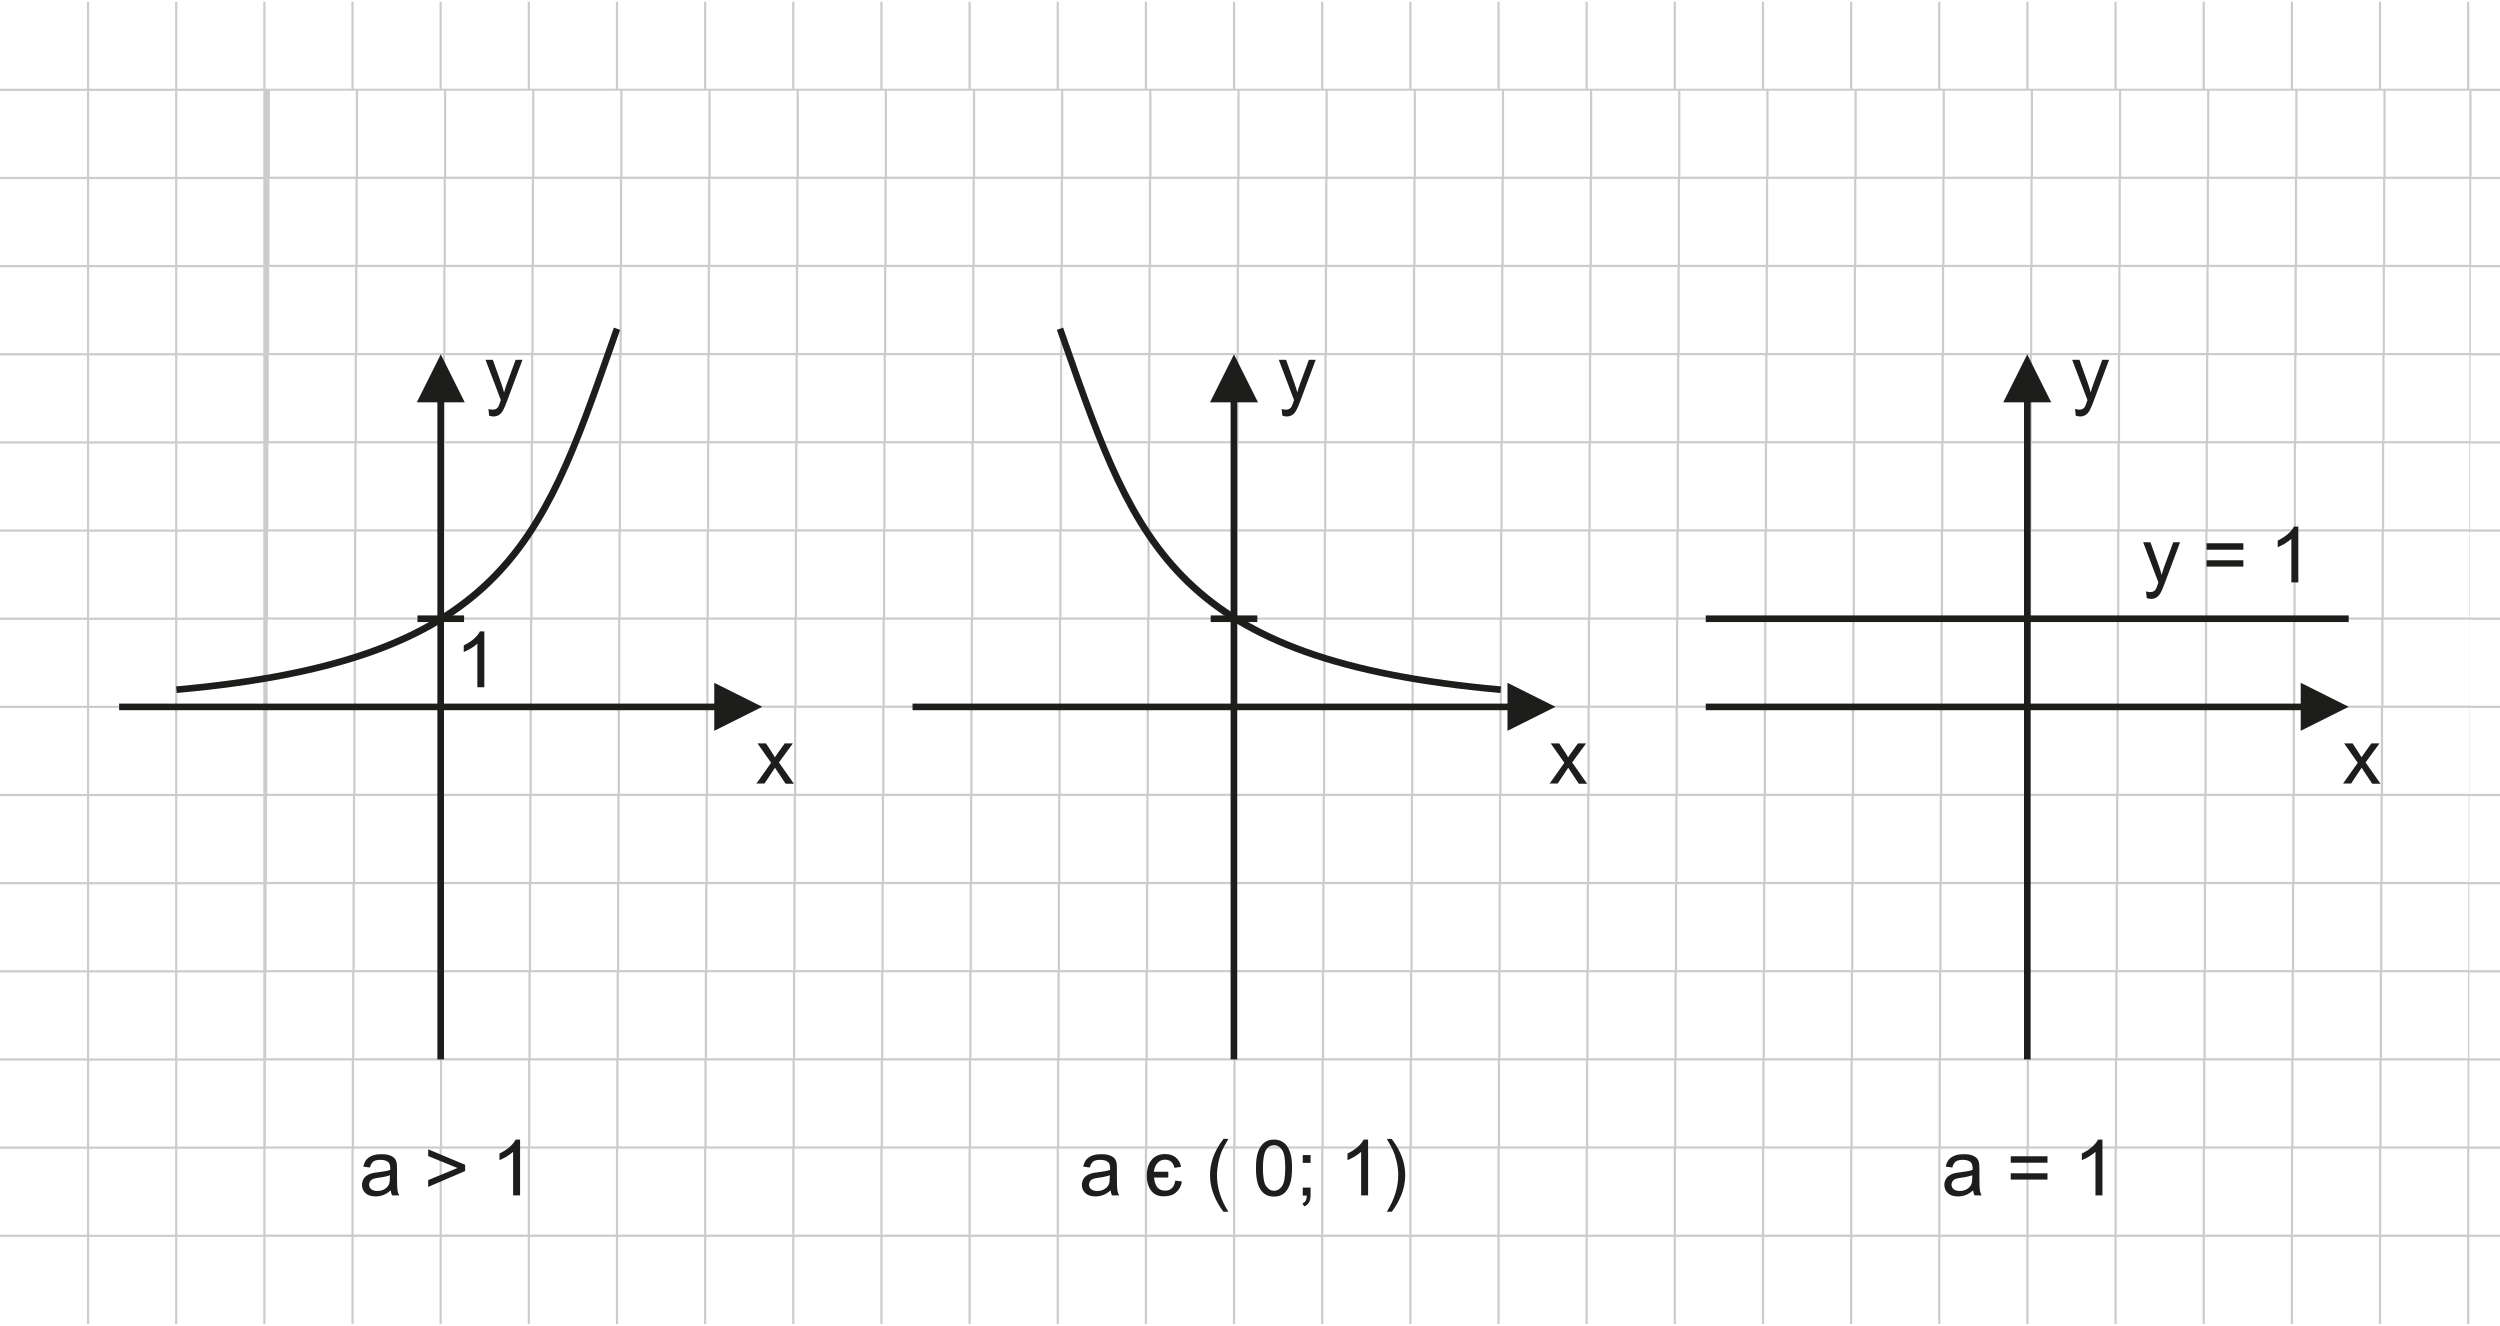 <?xml version="1.0" encoding="UTF-8"?>
<!DOCTYPE svg PUBLIC "-//W3C//DTD SVG 1.1//EN" "http://www.w3.org/Graphics/SVG/1.1/DTD/svg11.dtd">
<!-- Creator: CorelDRAW -->
<svg xmlns="http://www.w3.org/2000/svg" xml:space="preserve" width="113.446mm" height="60.155mm" style="shape-rendering:geometricPrecision; text-rendering:geometricPrecision; image-rendering:optimizeQuality; fill-rule:evenodd; clip-rule:evenodd"
viewBox="0 0 14.69 7.789"
 xmlns:xlink="http://www.w3.org/1999/xlink">
 <defs>
  <style type="text/css">
   <![CDATA[
    .fil0 {fill:none}
    .fil2 {fill:#1D1D1B;fill-rule:nonzero}
    .fil1 {fill:#CCCCCC;fill-rule:nonzero}
   ]]>
  </style>
 </defs>
 <g id="Layer_x0020_1">
  <g id="_354268648">
   <polygon id="_354259456" class="fil0" points="-2.66454e-015,3.44169e-015 14.69,3.44169e-015 14.69,7.789 -2.66454e-015,7.789 "/>
   <path id="_354259360" class="fil1" d="M1.042 0.01l0 0.511 0.505 0 0 -0.511 0.013 0 0 0.511 0.505 0 0 -0.511 0.013 0 0 0.511 0.505 0 0 -0.511 0.013 0 0 0.511 0.505 0 0 -0.511 0.013 0 0 0.511 0.505 0 0 -0.511 0.013 0 0 0.511 0.505 0 0 -0.511 0.013 0 0 0.511 0.505 0 0 -0.511 0.013 0 0 0.511 0.505 0 0 -0.511 0.013 0 0 0.511 0.505 0 0 -0.511 0.013 0 0 0.511 0.505 0 0 -0.511 0.013 0 0 0.511 0.505 0 0 -0.511 0.013 0 0 0.511 0.505 0 0 -0.511 0.013 0 0 0.511 0.505 0 0 -0.511 0.013 0 0 0.511 0.505 0 0 -0.511 0.013 0 0 0.511 0.505 0 0 -0.511 0.013 0 0 0.511 0.505 0 0 -0.511 0.013 0 0 0.511 0.505 0 0 -0.511 0.013 0 0 0.511 0.505 0 0 -0.511 0.013 0 0 0.511 0.505 0 0 -0.511 0.013 0 0 0.511 0.505 0 0 -0.511 0.013 0 0 0.511 0.505 0 0 -0.511 0.013 0 0 0.511 0.505 0 0 -0.511 0.013 0 0 0.511 0.505 0 0 -0.511 0.013 0 0 0.511 0.505 0 0 -0.511 0.013 0 0 0.511 0.505 0 0 -0.511 0.013 0 0 0.511 0.505 0 0 -0.511 0.013 0 0 0.511 0.181 0 0 0.013 -0.181 0 0 0.505 0.181 0 0 0.013 -0.181 0 0 0.505 0.181 0 0 0.013 -0.181 0 0 0.505 0.181 0 0 0.013 -0.181 0 0 0.505 0.181 0 0 0.013 -0.181 0 0 0.505 0.181 0 0 0.013 -0.181 0 0 0.505 0.181 0 0 0.013 -0.181 0 0 0.505 0.181 0 0 0.013 -0.181 0 0 0.505 0.181 0 0 0.013 -0.181 0 0 0.505 0.181 0 0 0.013 -0.181 0 0 0.505 0.181 0 0 0.013 -0.181 0 0 0.505 0.181 0 0 0.013 -0.181 0 0 0.505 0.181 0 0 0.013 -0.181 0 0 0.505 0.181 0 0 0.013 -0.181 0 0 0.512 -0.013 0 0 -0.512 -0.505 0 0 0.512 -0.013 0 0 -0.512 -0.505 0 0 0.512 -0.013 0 0 -0.512 -0.505 0 0 0.512 -0.013 0 0 -0.512 -0.505 0 0 0.512 -0.013 0 0 -0.512 -0.505 0 0 0.512 -0.013 0 0 -0.512 -0.505 0 0 0.512 -0.013 0 0 -0.512 -0.505 0 0 0.512 -0.013 0 0 -0.512 -0.505 0 0 0.512 -0.013 0 0 -0.512 -0.505 0 0 0.512 -0.013 0 0 -0.512 -0.505 0 0 0.512 -0.013 0 0 -0.512 -0.505 0 0 0.512 -0.013 0 0 -0.512 -0.505 0 0 0.512 -0.013 0 0 -0.512 -0.505 0 0 0.512 -0.013 0 0 -0.512 -0.505 0 0 0.512 -0.013 0 0 -0.512 -0.505 0 0 0.512 -0.013 0 0 -0.512 -0.505 0 0 0.512 -0.013 0 0 -0.512 -0.505 0 0 0.512 -0.013 0 0 -0.512 -0.505 0 0 0.512 -0.013 0 0 -0.512 -0.505 0 0 0.512 -0.013 0 0 -0.512 -0.505 0 0 0.512 -0.013 0 0 -0.512 -0.505 0 0 0.512 -0.013 0 0 -0.512 -0.505 0 0 0.512 -0.013 0 0 -0.512 -0.505 0 0 0.512 -0.013 0 0 -0.512 -0.505 0 0 0.512 -0.013 0 0 -0.512 -0.505 0 0 0.512 -0.013 0 0 -0.512 -0.505 0 0 0.512 -0.013 0 0 -0.512 -0.505 0 0 0.512 -0.013 0 0 -0.512 -0.511 0 0 -0.013 0.511 0 0 -0.505 -0.511 0 0 -0.013 0.511 0 0 -0.505 -0.511 0 0 -0.013 0.511 0 0 -0.505 -0.511 0 0 -0.013 0.511 0 0 -0.505 -0.511 0 0 -0.013 0.511 0 0 -0.505 -0.511 0 0 -0.013 0.511 0 0 -0.505 -0.511 0 0 -0.013 0.511 0 0 -0.505 -0.511 0 0 -0.013 0.511 0 0 -0.505 -0.511 0 0 -0.013 0.511 0 0 -0.505 -0.511 0 0 -0.013 0.511 0 0 -0.505 -0.511 0 0 -0.013 0.511 0 0 -0.505 -0.511 0 0 -0.013 0.511 0 0 -0.505 -0.511 0 0 -0.013 0.511 0 0 -0.505 -0.511 0 0 -0.013 0.511 0 0 -0.511 0.013 0 0 0.511 0.505 0 0 -0.511 0.013 0zm0 0.524l0 0.505 0.505 0 0 -0.505 -0.505 0zm0 0.518l0 0.505 0.505 0 0 -0.505 -0.505 0zm0 0.518l0 0.505 0.505 0 0 -0.505 -0.505 0zm0 0.518l0 0.505 0.505 0 0 -0.505 -0.505 0zm0 0.518l0 0.505 0.505 0 0 -0.505 -0.505 0zm0 0.518l0 0.505 0.505 0 0 -0.505 -0.505 0zm0 0.518l0 0.505 0.505 0 0 -0.505 -0.505 0zm0 0.518l0 0.505 0.505 0 0 -0.505 -0.505 0zm0 0.518l0 0.505 0.505 0 0 -0.505 -0.505 0zm0 0.518l0 0.505 0.505 0 0 -0.505 -0.505 0zm0 0.518l0 0.505 0.505 0 0 -0.505 -0.505 0zm0 0.518l0 0.505 0.505 0 0 -0.505 -0.505 0zm0 0.518l0 0.505 0.505 0 0 -0.505 -0.505 0zm-0.013 0.505l0 -0.505 -0.505 0 0 0.505 0.505 0zm0 -0.518l0 -0.505 -0.505 0 0 0.505 0.505 0zm0 -0.518l0 -0.505 -0.505 0 0 0.505 0.505 0zm0 -0.518l0 -0.505 -0.505 0 0 0.505 0.505 0zm0 -0.518l0 -0.505 -0.505 0 0 0.505 0.505 0zm0 -0.518l0 -0.505 -0.505 0 0 0.505 0.505 0zm0 -0.518l0 -0.505 -0.505 0 0 0.505 0.505 0zm0 -0.518l0 -0.505 -0.505 0 0 0.505 0.505 0zm0 -0.518l0 -0.505 -0.505 0 0 0.505 0.505 0zm0 -0.518l0 -0.505 -0.505 0 0 0.505 0.505 0zm0 -0.518l0 -0.505 -0.505 0 0 0.505 0.505 0zm0 -0.518l0 -0.505 -0.505 0 0 0.505 0.505 0zm0 -0.518l0 -0.505 -0.505 0 0 0.505 0.505 0zm0.531 6.215l0.505 0 0 -0.505 -0.505 0 0 0.505zm0.518 0l0.505 0 0 -0.505 -0.505 0 0 0.505zm0.518 0l0.505 0 0 -0.505 -0.505 0 0 0.505zm0.518 0l0.505 0 0 -0.505 -0.505 0 0 0.505zm0.518 0l0.505 0 0 -0.505 -0.505 0 0 0.505zm0.518 0l0.505 0 0 -0.505 -0.505 0 0 0.505zm0.518 0l0.505 0 0 -0.505 -0.505 0 0 0.505zm0.518 0l0.505 0 0 -0.505 -0.505 0 0 0.505zm0.518 0l0.505 0 0 -0.505 -0.505 0 0 0.505zm0.518 0l0.505 0 0 -0.505 -0.505 0 0 0.505zm0.518 0l0.505 0 0 -0.505 -0.505 0 0 0.505zm0.518 0l0.505 0 0 -0.505 -0.505 0 0 0.505zm0.518 0l0.505 0 0 -0.505 -0.505 0 0 0.505zm0.518 0l0.505 0 0 -0.505 -0.505 0 0 0.505zm0.518 0l0.505 0 0 -0.505 -0.505 0 0 0.505zm0.518 0l0.505 0 0 -0.505 -0.505 0 0 0.505zm0.518 0l0.505 0 0 -0.505 -0.505 0 0 0.505zm0.518 0l0.505 0 0 -0.505 -0.505 0 0 0.505zm0.518 0l0.505 0 0 -0.505 -0.505 0 0 0.505zm0.518 0l0.505 0 0 -0.505 -0.505 0 0 0.505zm0.518 0l0.505 0 0 -0.505 -0.505 0 0 0.505zm0.518 0l0.505 0 0 -0.505 -0.505 0 0 0.505zm0.518 0l0.505 0 0 -0.505 -0.505 0 0 0.505zm0.518 0l0.505 0 0 -0.505 -0.505 0 0 0.505zm0.518 0l0.505 0 0 -0.505 -0.505 0 0 0.505zm-12.43 -0.518l0.505 0 0 -0.505 -0.505 0 0 0.505zm0.518 0l0.505 0 0 -0.505 -0.505 0 0 0.505zm0.518 0l0.505 0 0 -0.505 -0.505 0 0 0.505zm0.518 0l0.505 0 0 -0.505 -0.505 0 0 0.505zm0.518 0l0.505 0 0 -0.505 -0.505 0 0 0.505zm0.518 0l0.505 0 0 -0.505 -0.505 0 0 0.505zm0.518 0l0.505 0 0 -0.505 -0.505 0 0 0.505zm0.518 0l0.505 0 0 -0.505 -0.505 0 0 0.505zm0.518 0l0.505 0 0 -0.505 -0.505 0 0 0.505zm0.518 0l0.505 0 0 -0.505 -0.505 0 0 0.505zm0.518 0l0.505 0 0 -0.505 -0.505 0 0 0.505zm0.518 0l0.505 0 0 -0.505 -0.505 0 0 0.505zm0.518 0l0.505 0 0 -0.505 -0.505 0 0 0.505zm0.518 0l0.505 0 0 -0.505 -0.505 0 0 0.505zm0.518 0l0.505 0 0 -0.505 -0.505 0 0 0.505zm0.518 0l0.505 0 0 -0.505 -0.505 0 0 0.505zm0.518 0l0.505 0 0 -0.505 -0.505 0 0 0.505zm0.518 0l0.505 0 0 -0.505 -0.505 0 0 0.505zm0.518 0l0.505 0 0 -0.505 -0.505 0 0 0.505zm0.518 0l0.505 0 0 -0.505 -0.505 0 0 0.505zm0.518 0l0.505 0 0 -0.505 -0.505 0 0 0.505zm0.518 0l0.505 0 0 -0.505 -0.505 0 0 0.505zm0.518 0l0.505 0 0 -0.505 -0.505 0 0 0.505zm0.518 0l0.505 0 0 -0.505 -0.505 0 0 0.505zm0.518 0l0.505 0 0 -0.505 -0.505 0 0 0.505zm-12.43 -0.518l0.505 0 0 -0.505 -0.505 0 0 0.505zm0.518 0l0.505 0 0 -0.505 -0.505 0 0 0.505zm0.518 0l0.505 0 0 -0.505 -0.505 0 0 0.505zm0.518 0l0.505 0 0 -0.505 -0.505 0 0 0.505zm0.518 0l0.505 0 0 -0.505 -0.505 0 0 0.505zm0.518 0l0.505 0 0 -0.505 -0.505 0 0 0.505zm0.518 0l0.505 0 0 -0.505 -0.505 0 0 0.505zm0.518 0l0.505 0 0 -0.505 -0.505 0 0 0.505zm0.518 0l0.505 0 0 -0.505 -0.505 0 0 0.505zm0.518 0l0.505 0 0 -0.505 -0.505 0 0 0.505zm0.518 0l0.505 0 0 -0.505 -0.505 0 0 0.505zm0.518 0l0.505 0 0 -0.505 -0.505 0 0 0.505zm0.518 0l0.505 0 0 -0.505 -0.505 0 0 0.505zm0.518 0l0.505 0 0 -0.505 -0.505 0 0 0.505zm0.518 0l0.505 0 0 -0.505 -0.505 0 0 0.505zm0.518 0l0.505 0 0 -0.505 -0.505 0 0 0.505zm0.518 0l0.505 0 0 -0.505 -0.505 0 0 0.505zm0.518 0l0.505 0 0 -0.505 -0.505 0 0 0.505zm0.518 0l0.505 0 0 -0.505 -0.505 0 0 0.505zm0.518 0l0.505 0 0 -0.505 -0.505 0 0 0.505zm0.518 0l0.505 0 0 -0.505 -0.505 0 0 0.505zm0.518 0l0.505 0 0 -0.505 -0.505 0 0 0.505zm0.518 0l0.505 0 0 -0.505 -0.505 0 0 0.505zm0.518 0l0.505 0 0 -0.505 -0.505 0 0 0.505zm0.518 0l0.505 0 0 -0.505 -0.505 0 0 0.505zm-12.43 -0.518l0.505 0 0 -0.505 -0.505 0 0 0.505zm0.518 0l0.505 0 0 -0.505 -0.505 0 0 0.505zm0.518 0l0.505 0 0 -0.505 -0.505 0 0 0.505zm0.518 0l0.505 0 0 -0.505 -0.505 0 0 0.505zm0.518 0l0.505 0 0 -0.505 -0.505 0 0 0.505zm0.518 0l0.505 0 0 -0.505 -0.505 0 0 0.505zm0.518 0l0.505 0 0 -0.505 -0.505 0 0 0.505zm0.518 0l0.505 0 0 -0.505 -0.505 0 0 0.505zm0.518 0l0.505 0 0 -0.505 -0.505 0 0 0.505zm0.518 0l0.505 0 0 -0.505 -0.505 0 0 0.505zm0.518 0l0.505 0 0 -0.505 -0.505 0 0 0.505zm0.518 0l0.505 0 0 -0.505 -0.505 0 0 0.505zm0.518 0l0.505 0 0 -0.505 -0.505 0 0 0.505zm0.518 0l0.505 0 0 -0.505 -0.505 0 0 0.505zm0.518 0l0.505 0 0 -0.505 -0.505 0 0 0.505zm0.518 0l0.505 0 0 -0.505 -0.505 0 0 0.505zm0.518 0l0.505 0 0 -0.505 -0.505 0 0 0.505zm0.518 0l0.505 0 0 -0.505 -0.505 0 0 0.505zm0.518 0l0.505 0 0 -0.505 -0.505 0 0 0.505zm0.518 0l0.505 0 0 -0.505 -0.505 0 0 0.505zm0.518 0l0.505 0 0 -0.505 -0.505 0 0 0.505zm0.518 0l0.505 0 0 -0.505 -0.505 0 0 0.505zm0.518 0l0.505 0 0 -0.505 -0.505 0 0 0.505zm0.518 0l0.505 0 0 -0.505 -0.505 0 0 0.505zm0.518 0l0.505 0 0 -0.505 -0.505 0 0 0.505zm-12.43 -0.518l0.505 0 0 -0.505 -0.505 0 0 0.505zm0.518 0l0.505 0 0 -0.505 -0.505 0 0 0.505zm0.518 0l0.505 0 0 -0.505 -0.505 0 0 0.505zm0.518 0l0.505 0 0 -0.505 -0.505 0 0 0.505zm0.518 0l0.505 0 0 -0.505 -0.505 0 0 0.505zm0.518 0l0.505 0 0 -0.505 -0.505 0 0 0.505zm0.518 0l0.505 0 0 -0.505 -0.505 0 0 0.505zm0.518 0l0.505 0 0 -0.505 -0.505 0 0 0.505zm0.518 0l0.505 0 0 -0.505 -0.505 0 0 0.505zm0.518 0l0.505 0 0 -0.505 -0.505 0 0 0.505zm0.518 0l0.505 0 0 -0.505 -0.505 0 0 0.505zm0.518 0l0.505 0 0 -0.505 -0.505 0 0 0.505zm0.518 0l0.505 0 0 -0.505 -0.505 0 0 0.505zm0.518 0l0.505 0 0 -0.505 -0.505 0 0 0.505zm0.518 0l0.505 0 0 -0.505 -0.505 0 0 0.505zm0.518 0l0.505 0 0 -0.505 -0.505 0 0 0.505zm0.518 0l0.505 0 0 -0.505 -0.505 0 0 0.505zm0.518 0l0.505 0 0 -0.505 -0.505 0 0 0.505zm0.518 0l0.505 0 0 -0.505 -0.505 0 0 0.505zm0.518 0l0.505 0 0 -0.505 -0.505 0 0 0.505zm0.518 0l0.505 0 0 -0.505 -0.505 0 0 0.505zm0.518 0l0.505 0 0 -0.505 -0.505 0 0 0.505zm0.518 0l0.505 0 0 -0.505 -0.505 0 0 0.505zm0.518 0l0.505 0 0 -0.505 -0.505 0 0 0.505zm0.518 0l0.505 0 0 -0.505 -0.505 0 0 0.505zm-12.43 -0.518l0.505 0 0 -0.505 -0.505 0 0 0.505zm0.518 0l0.505 0 0 -0.505 -0.505 0 0 0.505zm0.518 0l0.505 0 0 -0.505 -0.505 0 0 0.505zm0.518 0l0.505 0 0 -0.505 -0.505 0 0 0.505zm0.518 0l0.505 0 0 -0.505 -0.505 0 0 0.505zm0.518 0l0.505 0 0 -0.505 -0.505 0 0 0.505zm0.518 0l0.505 0 0 -0.505 -0.505 0 0 0.505zm0.518 0l0.505 0 0 -0.505 -0.505 0 0 0.505zm0.518 0l0.505 0 0 -0.505 -0.505 0 0 0.505zm0.518 0l0.505 0 0 -0.505 -0.505 0 0 0.505zm0.518 0l0.505 0 0 -0.505 -0.505 0 0 0.505zm0.518 0l0.505 0 0 -0.505 -0.505 0 0 0.505zm0.518 0l0.505 0 0 -0.505 -0.505 0 0 0.505zm0.518 0l0.505 0 0 -0.505 -0.505 0 0 0.505zm0.518 0l0.505 0 0 -0.505 -0.505 0 0 0.505zm0.518 0l0.505 0 0 -0.505 -0.505 0 0 0.505zm0.518 0l0.505 0 0 -0.505 -0.505 0 0 0.505zm0.518 0l0.505 0 0 -0.505 -0.505 0 0 0.505zm0.518 0l0.505 0 0 -0.505 -0.505 0 0 0.505zm0.518 0l0.505 0 0 -0.505 -0.505 0 0 0.505zm0.518 0l0.505 0 0 -0.505 -0.505 0 0 0.505zm0.518 0l0.505 0 0 -0.505 -0.505 0 0 0.505zm0.518 0l0.505 0 0 -0.505 -0.505 0 0 0.505zm0.518 0l0.505 0 0 -0.505 -0.505 0 0 0.505zm0.518 0l0.505 0 0 -0.505 -0.505 0 0 0.505zm-12.43 -0.518l0.505 0 0 -0.505 -0.505 0 0 0.505zm0.518 0l0.505 0 0 -0.505 -0.505 0 0 0.505zm0.518 0l0.505 0 0 -0.505 -0.505 0 0 0.505zm0.518 0l0.505 0 0 -0.505 -0.505 0 0 0.505zm0.518 0l0.505 0 0 -0.505 -0.505 0 0 0.505zm0.518 0l0.505 0 0 -0.505 -0.505 0 0 0.505zm0.518 0l0.505 0 0 -0.505 -0.505 0 0 0.505zm0.518 0l0.505 0 0 -0.505 -0.505 0 0 0.505zm0.518 0l0.505 0 0 -0.505 -0.505 0 0 0.505zm0.518 0l0.505 0 0 -0.505 -0.505 0 0 0.505zm0.518 0l0.505 0 0 -0.505 -0.505 0 0 0.505zm0.518 0l0.505 0 0 -0.505 -0.505 0 0 0.505zm0.518 0l0.505 0 0 -0.505 -0.505 0 0 0.505zm0.518 0l0.505 0 0 -0.505 -0.505 0 0 0.505zm0.518 0l0.505 0 0 -0.505 -0.505 0 0 0.505zm0.518 0l0.505 0 0 -0.505 -0.505 0 0 0.505zm0.518 0l0.505 0 0 -0.505 -0.505 0 0 0.505zm0.518 0l0.505 0 0 -0.505 -0.505 0 0 0.505zm0.518 0l0.505 0 0 -0.505 -0.505 0 0 0.505zm0.518 0l0.505 0 0 -0.505 -0.505 0 0 0.505zm0.518 0l0.505 0 0 -0.505 -0.505 0 0 0.505zm0.518 0l0.505 0 0 -0.505 -0.505 0 0 0.505zm0.518 0l0.505 0 0 -0.505 -0.505 0 0 0.505zm0.518 0l0.505 0 0 -0.505 -0.505 0 0 0.505zm0.518 0l0.505 0 0 -0.505 -0.505 0 0 0.505zm-12.43 -0.518l0.505 0 0 -0.505 -0.505 0 0 0.505zm0.518 0l0.505 0 0 -0.505 -0.505 0 0 0.505zm0.518 0l0.505 0 0 -0.505 -0.505 0 0 0.505zm0.518 0l0.505 0 0 -0.505 -0.505 0 0 0.505zm0.518 0l0.505 0 0 -0.505 -0.505 0 0 0.505zm0.518 0l0.505 0 0 -0.505 -0.505 0 0 0.505zm0.518 0l0.505 0 0 -0.505 -0.505 0 0 0.505zm0.518 0l0.505 0 0 -0.505 -0.505 0 0 0.505zm0.518 0l0.505 0 0 -0.505 -0.505 0 0 0.505zm0.518 0l0.505 0 0 -0.505 -0.505 0 0 0.505zm0.518 0l0.505 0 0 -0.505 -0.505 0 0 0.505zm0.518 0l0.505 0 0 -0.505 -0.505 0 0 0.505zm0.518 0l0.505 0 0 -0.505 -0.505 0 0 0.505zm0.518 0l0.505 0 0 -0.505 -0.505 0 0 0.505zm0.518 0l0.505 0 0 -0.505 -0.505 0 0 0.505zm0.518 0l0.505 0 0 -0.505 -0.505 0 0 0.505zm0.518 0l0.505 0 0 -0.505 -0.505 0 0 0.505zm0.518 0l0.505 0 0 -0.505 -0.505 0 0 0.505zm0.518 0l0.505 0 0 -0.505 -0.505 0 0 0.505zm0.518 0l0.505 0 0 -0.505 -0.505 0 0 0.505zm0.518 0l0.505 0 0 -0.505 -0.505 0 0 0.505zm0.518 0l0.505 0 0 -0.505 -0.505 0 0 0.505zm0.518 0l0.505 0 0 -0.505 -0.505 0 0 0.505zm0.518 0l0.505 0 0 -0.505 -0.505 0 0 0.505zm0.518 0l0.505 0 0 -0.505 -0.505 0 0 0.505zm-12.43 -0.518l0.505 0 0 -0.505 -0.505 0 0 0.505zm0.518 0l0.505 0 0 -0.505 -0.505 0 0 0.505zm0.518 0l0.505 0 0 -0.505 -0.505 0 0 0.505zm0.518 0l0.505 0 0 -0.505 -0.505 0 0 0.505zm0.518 0l0.505 0 0 -0.505 -0.505 0 0 0.505zm0.518 0l0.505 0 0 -0.505 -0.505 0 0 0.505zm0.518 0l0.505 0 0 -0.505 -0.505 0 0 0.505zm0.518 0l0.505 0 0 -0.505 -0.505 0 0 0.505zm0.518 0l0.505 0 0 -0.505 -0.505 0 0 0.505zm0.518 0l0.505 0 0 -0.505 -0.505 0 0 0.505zm0.518 0l0.505 0 0 -0.505 -0.505 0 0 0.505zm0.518 0l0.505 0 0 -0.505 -0.505 0 0 0.505zm0.518 0l0.505 0 0 -0.505 -0.505 0 0 0.505zm0.518 0l0.505 0 0 -0.505 -0.505 0 0 0.505zm0.518 0l0.505 0 0 -0.505 -0.505 0 0 0.505zm0.518 0l0.505 0 0 -0.505 -0.505 0 0 0.505zm0.518 0l0.505 0 0 -0.505 -0.505 0 0 0.505zm0.518 0l0.505 0 0 -0.505 -0.505 0 0 0.505zm0.518 0l0.505 0 0 -0.505 -0.505 0 0 0.505zm0.518 0l0.505 0 0 -0.505 -0.505 0 0 0.505zm0.518 0l0.505 0 0 -0.505 -0.505 0 0 0.505zm0.518 0l0.505 0 0 -0.505 -0.505 0 0 0.505zm0.518 0l0.505 0 0 -0.505 -0.505 0 0 0.505zm0.518 0l0.505 0 0 -0.505 -0.505 0 0 0.505zm0.518 0l0.505 0 0 -0.505 -0.505 0 0 0.505zm-12.43 -0.518l0.505 0 0 -0.505 -0.505 0 0 0.505zm0.518 0l0.505 0 0 -0.505 -0.505 0 0 0.505zm0.518 0l0.505 0 0 -0.505 -0.505 0 0 0.505zm0.518 0l0.505 0 0 -0.505 -0.505 0 0 0.505zm0.518 0l0.505 0 0 -0.505 -0.505 0 0 0.505zm0.518 0l0.505 0 0 -0.505 -0.505 0 0 0.505zm0.518 0l0.505 0 0 -0.505 -0.505 0 0 0.505zm0.518 0l0.505 0 0 -0.505 -0.505 0 0 0.505zm0.518 0l0.505 0 0 -0.505 -0.505 0 0 0.505zm0.518 0l0.505 0 0 -0.505 -0.505 0 0 0.505zm0.518 0l0.505 0 0 -0.505 -0.505 0 0 0.505zm0.518 0l0.505 0 0 -0.505 -0.505 0 0 0.505zm0.518 0l0.505 0 0 -0.505 -0.505 0 0 0.505zm0.518 0l0.505 0 0 -0.505 -0.505 0 0 0.505zm0.518 0l0.505 0 0 -0.505 -0.505 0 0 0.505zm0.518 0l0.505 0 0 -0.505 -0.505 0 0 0.505zm0.518 0l0.505 0 0 -0.505 -0.505 0 0 0.505zm0.518 0l0.505 0 0 -0.505 -0.505 0 0 0.505zm0.518 0l0.505 0 0 -0.505 -0.505 0 0 0.505zm0.518 0l0.505 0 0 -0.505 -0.505 0 0 0.505zm0.518 0l0.505 0 0 -0.505 -0.505 0 0 0.505zm0.518 0l0.505 0 0 -0.505 -0.505 0 0 0.505zm0.518 0l0.505 0 0 -0.505 -0.505 0 0 0.505zm0.518 0l0.505 0 0 -0.505 -0.505 0 0 0.505zm0.518 0l0.505 0 0 -0.505 -0.505 0 0 0.505zm-12.43 -0.518l0.505 0 0 -0.505 -0.505 0 0 0.505zm0.518 0l0.505 0 0 -0.505 -0.505 0 0 0.505zm0.518 0l0.505 0 0 -0.505 -0.505 0 0 0.505zm0.518 0l0.505 0 0 -0.505 -0.505 0 0 0.505zm0.518 0l0.505 0 0 -0.505 -0.505 0 0 0.505zm0.518 0l0.505 0 0 -0.505 -0.505 0 0 0.505zm0.518 0l0.505 0 0 -0.505 -0.505 0 0 0.505zm0.518 0l0.505 0 0 -0.505 -0.505 0 0 0.505zm0.518 0l0.505 0 0 -0.505 -0.505 0 0 0.505zm0.518 0l0.505 0 0 -0.505 -0.505 0 0 0.505zm0.518 0l0.505 0 0 -0.505 -0.505 0 0 0.505zm0.518 0l0.505 0 0 -0.505 -0.505 0 0 0.505zm0.518 0l0.505 0 0 -0.505 -0.505 0 0 0.505zm0.518 0l0.505 0 0 -0.505 -0.505 0 0 0.505zm0.518 0l0.505 0 0 -0.505 -0.505 0 0 0.505zm0.518 0l0.505 0 0 -0.505 -0.505 0 0 0.505zm0.518 0l0.505 0 0 -0.505 -0.505 0 0 0.505zm0.518 0l0.505 0 0 -0.505 -0.505 0 0 0.505zm0.518 0l0.505 0 0 -0.505 -0.505 0 0 0.505zm0.518 0l0.505 0 0 -0.505 -0.505 0 0 0.505zm0.518 0l0.505 0 0 -0.505 -0.505 0 0 0.505zm0.518 0l0.505 0 0 -0.505 -0.505 0 0 0.505zm0.518 0l0.505 0 0 -0.505 -0.505 0 0 0.505zm0.518 0l0.505 0 0 -0.505 -0.505 0 0 0.505zm0.518 0l0.505 0 0 -0.505 -0.505 0 0 0.505zm-12.43 -0.518l0.505 0 0 -0.505 -0.505 0 0 0.505zm0.518 0l0.505 0 0 -0.505 -0.505 0 0 0.505zm0.518 0l0.505 0 0 -0.505 -0.505 0 0 0.505zm0.518 0l0.505 0 0 -0.505 -0.505 0 0 0.505zm0.518 0l0.505 0 0 -0.505 -0.505 0 0 0.505zm0.518 0l0.505 0 0 -0.505 -0.505 0 0 0.505zm0.518 0l0.505 0 0 -0.505 -0.505 0 0 0.505zm0.518 0l0.505 0 0 -0.505 -0.505 0 0 0.505zm0.518 0l0.505 0 0 -0.505 -0.505 0 0 0.505zm0.518 0l0.505 0 0 -0.505 -0.505 0 0 0.505zm0.518 0l0.505 0 0 -0.505 -0.505 0 0 0.505zm0.518 0l0.505 0 0 -0.505 -0.505 0 0 0.505zm0.518 0l0.505 0 0 -0.505 -0.505 0 0 0.505zm0.518 0l0.505 0 0 -0.505 -0.505 0 0 0.505zm0.518 0l0.505 0 0 -0.505 -0.505 0 0 0.505zm0.518 0l0.505 0 0 -0.505 -0.505 0 0 0.505zm0.518 0l0.505 0 0 -0.505 -0.505 0 0 0.505zm0.518 0l0.505 0 0 -0.505 -0.505 0 0 0.505zm0.518 0l0.505 0 0 -0.505 -0.505 0 0 0.505zm0.518 0l0.505 0 0 -0.505 -0.505 0 0 0.505zm0.518 0l0.505 0 0 -0.505 -0.505 0 0 0.505zm0.518 0l0.505 0 0 -0.505 -0.505 0 0 0.505zm0.518 0l0.505 0 0 -0.505 -0.505 0 0 0.505zm0.518 0l0.505 0 0 -0.505 -0.505 0 0 0.505zm0.518 0l0.505 0 0 -0.505 -0.505 0 0 0.505zm-12.43 -0.518l0.505 0 0 -0.505 -0.505 0 0 0.505zm0.518 0l0.505 0 0 -0.505 -0.505 0 0 0.505zm0.518 0l0.505 0 0 -0.505 -0.505 0 0 0.505zm0.518 0l0.505 0 0 -0.505 -0.505 0 0 0.505zm0.518 0l0.505 0 0 -0.505 -0.505 0 0 0.505zm0.518 0l0.505 0 0 -0.505 -0.505 0 0 0.505zm0.518 0l0.505 0 0 -0.505 -0.505 0 0 0.505zm0.518 0l0.505 0 0 -0.505 -0.505 0 0 0.505zm0.518 0l0.505 0 0 -0.505 -0.505 0 0 0.505zm0.518 0l0.505 0 0 -0.505 -0.505 0 0 0.505zm0.518 0l0.505 0 0 -0.505 -0.505 0 0 0.505zm0.518 0l0.505 0 0 -0.505 -0.505 0 0 0.505zm0.518 0l0.505 0 0 -0.505 -0.505 0 0 0.505zm0.518 0l0.505 0 0 -0.505 -0.505 0 0 0.505zm0.518 0l0.505 0 0 -0.505 -0.505 0 0 0.505zm0.518 0l0.505 0 0 -0.505 -0.505 0 0 0.505zm0.518 0l0.505 0 0 -0.505 -0.505 0 0 0.505zm0.518 0l0.505 0 0 -0.505 -0.505 0 0 0.505zm0.518 0l0.505 0 0 -0.505 -0.505 0 0 0.505zm0.518 0l0.505 0 0 -0.505 -0.505 0 0 0.505zm0.518 0l0.505 0 0 -0.505 -0.505 0 0 0.505zm0.518 0l0.505 0 0 -0.505 -0.505 0 0 0.505zm0.518 0l0.505 0 0 -0.505 -0.505 0 0 0.505zm0.518 0l0.505 0 0 -0.505 -0.505 0 0 0.505zm0.518 0l0.505 0 0 -0.505 -0.505 0 0 0.505z"/>
   <polygon id="_354259264" class="fil2" points="2.57,2.364 2.57,6.225 2.609,6.225 2.609,2.364 2.731,2.364 2.59,2.082 2.449,2.364 "/>
   <polygon id="_354259168" class="fil2" points="4.197,4.134 0.7,4.134 0.7,4.173 4.197,4.173 4.197,4.294 4.479,4.153 4.197,4.012 "/>
   <path id="_354259024" class="fil2" d="M2.874 2.441l-0.004 -0.038c0.009,0.002 0.016,0.004 0.023,0.004 0.009,0 0.016,-0.002 0.021,-0.004 0.005,-0.003 0.01,-0.007 0.013,-0.012 0.003,-0.004 0.007,-0.014 0.012,-0.03 0.001,-0.002 0.002,-0.005 0.004,-0.01l-0.09 -0.237 0.043 0 0.049 0.137c0.006,0.017 0.012,0.036 0.017,0.055 0.005,-0.018 0.01,-0.036 0.017,-0.054l0.051 -0.138 0.04 0 -0.09 0.241c-0.01,0.026 -0.017,0.044 -0.023,0.054 -0.007,0.013 -0.015,0.023 -0.025,0.029 -0.009,0.006 -0.02,0.009 -0.033,0.009 -0.008,0 -0.016,-0.002 -0.026,-0.005z"/>
   <path id="_354258880" class="fil2" d="M4.444 4.605l0.087 -0.123 -0.08 -0.114 0.05 0 0.036 0.055c0.007,0.011 0.012,0.019 0.016,0.027 0.007,-0.01 0.013,-0.018 0.018,-0.026l0.04 -0.056 0.048 0 -0.082 0.112 0.088 0.125 -0.049 0 -0.049 -0.074 -0.013 -0.02 -0.062 0.093 -0.049 0z"/>
   <polygon id="_354258784" class="fil2" points="7.231,2.364 7.231,6.225 7.27,6.225 7.27,2.364 7.392,2.364 7.251,2.082 7.11,2.364 "/>
   <polygon id="_354258688" class="fil2" points="8.858,4.134 5.362,4.134 5.362,4.173 8.858,4.173 8.858,4.294 9.14,4.153 8.858,4.012 "/>
   <path id="_354258544" class="fil2" d="M7.535 2.441l-0.004 -0.038c0.009,0.002 0.016,0.004 0.023,0.004 0.009,0 0.016,-0.002 0.021,-0.004 0.005,-0.003 0.01,-0.007 0.013,-0.012 0.003,-0.004 0.007,-0.014 0.012,-0.03 0.001,-0.002 0.002,-0.005 0.004,-0.01l-0.09 -0.237 0.043 0 0.049 0.137c0.006,0.017 0.012,0.036 0.017,0.055 0.005,-0.018 0.01,-0.036 0.017,-0.054l0.051 -0.138 0.04 0 -0.09 0.241c-0.01,0.026 -0.017,0.044 -0.023,0.054 -0.007,0.013 -0.015,0.023 -0.025,0.029 -0.009,0.006 -0.02,0.009 -0.033,0.009 -0.008,0 -0.016,-0.002 -0.026,-0.005z"/>
   <path id="_354258400" class="fil2" d="M9.105 4.605l0.087 -0.123 -0.08 -0.114 0.05 0 0.036 0.055c0.007,0.011 0.012,0.019 0.016,0.027 0.007,-0.01 0.013,-0.018 0.018,-0.026l0.04 -0.056 0.048 0 -0.082 0.112 0.088 0.125 -0.049 0 -0.049 -0.074 -0.013 -0.02 -0.062 0.093 -0.049 0z"/>
   <polygon id="_354258304" class="fil2" points="11.893,2.364 11.893,6.225 11.932,6.225 11.932,2.364 12.053,2.364 11.912,2.082 11.771,2.364 "/>
   <polygon id="_354258208" class="fil2" points="13.519,4.134 10.023,4.134 10.023,4.173 13.519,4.173 13.519,4.294 13.801,4.153 13.519,4.012 "/>
   <path id="_354258064" class="fil2" d="M12.197 2.441l-0.004 -0.038c0.009,0.002 0.016,0.004 0.023,0.004 0.009,0 0.016,-0.002 0.021,-0.004 0.005,-0.003 0.01,-0.007 0.013,-0.012 0.003,-0.004 0.007,-0.014 0.012,-0.03 0.001,-0.002 0.002,-0.005 0.004,-0.01l-0.09 -0.237 0.043 0 0.049 0.137c0.006,0.017 0.012,0.036 0.017,0.055 0.005,-0.018 0.01,-0.036 0.017,-0.054l0.051 -0.138 0.04 0 -0.09 0.241c-0.01,0.026 -0.017,0.044 -0.023,0.054 -0.007,0.013 -0.015,0.023 -0.025,0.029 -0.009,0.006 -0.02,0.009 -0.033,0.009 -0.008,0 -0.016,-0.002 -0.026,-0.005z"/>
   <path id="_354257920" class="fil2" d="M13.767 4.605l0.087 -0.123 -0.08 -0.114 0.05 0 0.036 0.055c0.007,0.011 0.012,0.019 0.016,0.027 0.007,-0.01 0.013,-0.018 0.018,-0.026l0.04 -0.056 0.048 0 -0.082 0.112 0.088 0.125 -0.049 0 -0.049 -0.074 -0.013 -0.02 -0.062 0.093 -0.049 0z"/>
   <polygon id="_354257824" class="fil2" points="10.023,3.616 13.801,3.616 13.801,3.655 10.023,3.655 "/>
   <path id="_354257632" class="fil2" d="M2.295 6.995c-0.015,0.013 -0.029,0.022 -0.043,0.027 -0.014,0.005 -0.029,0.008 -0.044,0.008 -0.026,0 -0.046,-0.006 -0.06,-0.019 -0.014,-0.013 -0.021,-0.029 -0.021,-0.049 0,-0.012 0.003,-0.022 0.008,-0.032 0.005,-0.01 0.012,-0.017 0.021,-0.023 0.009,-0.006 0.018,-0.01 0.029,-0.013 0.008,-0.002 0.02,-0.004 0.036,-0.006 0.032,-0.004 0.056,-0.008 0.072,-0.014 0,-0.005 0,-0.009 0,-0.01 0,-0.016 -0.004,-0.028 -0.011,-0.035 -0.01,-0.009 -0.026,-0.014 -0.046,-0.014 -0.019,0 -0.033,0.003 -0.042,0.01 -0.009,0.007 -0.016,0.018 -0.02,0.035l-0.039 -0.005c0.004,-0.017 0.009,-0.03 0.018,-0.041 0.008,-0.01 0.02,-0.018 0.035,-0.024 0.015,-0.006 0.033,-0.008 0.054,-0.008 0.02,0 0.037,0.002 0.049,0.007 0.013,0.005 0.022,0.011 0.028,0.018 0.006,0.007 0.01,0.016 0.012,0.027 0.001,0.007 0.002,0.019 0.002,0.037l0 0.054c0,0.037 0.001,0.061 0.003,0.071 0.002,0.01 0.005,0.019 0.01,0.028l-0.042 0c-0.004,-0.008 -0.007,-0.018 -0.008,-0.029zm-0.003 -0.09c-0.015,0.006 -0.036,0.011 -0.066,0.015 -0.017,0.002 -0.028,0.005 -0.035,0.008 -0.007,0.003 -0.012,0.007 -0.016,0.013 -0.004,0.006 -0.006,0.012 -0.006,0.019 0,0.011 0.004,0.02 0.012,0.027 0.008,0.007 0.02,0.011 0.036,0.011 0.015,0 0.029,-0.003 0.041,-0.01 0.012,-0.007 0.021,-0.016 0.027,-0.028 0.004,-0.009 0.006,-0.022 0.006,-0.04l0 -0.015zm0.441 -0.024l-0.217 0.093 0 -0.04 0.172 -0.071 -0.172 -0.07 0 -0.04 0.217 0.091 0 0.037zm0.322 0.143l-0.04 0 0 -0.256c-0.01,0.009 -0.022,0.018 -0.038,0.028 -0.016,0.009 -0.03,0.016 -0.042,0.021l0 -0.039c0.022,-0.011 0.042,-0.023 0.059,-0.038 0.017,-0.015 0.029,-0.03 0.036,-0.044l0.026 0 0 0.328z"/>
   <path id="_354257344" class="fil2" d="M6.525 6.995c-0.015,0.013 -0.029,0.022 -0.043,0.027 -0.014,0.005 -0.029,0.008 -0.044,0.008 -0.026,0 -0.046,-0.006 -0.06,-0.019 -0.014,-0.013 -0.021,-0.029 -0.021,-0.049 0,-0.012 0.003,-0.022 0.008,-0.032 0.005,-0.01 0.012,-0.017 0.021,-0.023 0.009,-0.006 0.018,-0.01 0.029,-0.013 0.008,-0.002 0.02,-0.004 0.036,-0.006 0.032,-0.004 0.056,-0.008 0.072,-0.014 0,-0.005 0,-0.009 0,-0.01 0,-0.016 -0.004,-0.028 -0.011,-0.035 -0.01,-0.009 -0.026,-0.014 -0.046,-0.014 -0.019,0 -0.033,0.003 -0.042,0.01 -0.009,0.007 -0.016,0.018 -0.02,0.035l-0.039 -0.005c0.004,-0.017 0.009,-0.03 0.018,-0.041 0.008,-0.01 0.02,-0.018 0.035,-0.024 0.015,-0.006 0.033,-0.008 0.054,-0.008 0.02,0 0.037,0.002 0.049,0.007 0.013,0.005 0.022,0.011 0.028,0.018 0.006,0.007 0.01,0.016 0.012,0.027 0.001,0.007 0.002,0.019 0.002,0.037l0 0.054c0,0.037 0.001,0.061 0.003,0.071 0.002,0.01 0.005,0.019 0.01,0.028l-0.042 0c-0.004,-0.008 -0.007,-0.018 -0.008,-0.029zm-0.003 -0.09c-0.015,0.006 -0.036,0.011 -0.066,0.015 -0.017,0.002 -0.028,0.005 -0.035,0.008 -0.007,0.003 -0.012,0.007 -0.016,0.013 -0.004,0.006 -0.006,0.012 -0.006,0.019 0,0.011 0.004,0.02 0.012,0.027 0.008,0.007 0.02,0.011 0.036,0.011 0.015,0 0.029,-0.003 0.041,-0.01 0.012,-0.007 0.021,-0.016 0.027,-0.028 0.004,-0.009 0.006,-0.022 0.006,-0.04l0 -0.015zm0.343 -0.019l0 0.033 -0.084 0c0.003,0.026 0.009,0.045 0.02,0.058 0.011,0.013 0.026,0.019 0.045,0.019 0.034,0 0.054,-0.02 0.06,-0.059l0.039 0.005c-0.004,0.026 -0.015,0.047 -0.033,0.063 -0.017,0.016 -0.04,0.024 -0.069,0.024 -0.034,0.002 -0.06,-0.009 -0.078,-0.032 -0.018,-0.023 -0.027,-0.054 -0.026,-0.092 0,-0.039 0.01,-0.069 0.029,-0.091 0.019,-0.022 0.045,-0.033 0.078,-0.033 0.026,0 0.048,0.007 0.064,0.021 0.016,0.014 0.026,0.032 0.03,0.054l-0.039 0.006c-0.007,-0.032 -0.025,-0.048 -0.056,-0.048 -0.018,0 -0.032,0.007 -0.044,0.02 -0.011,0.013 -0.018,0.03 -0.021,0.051l0.084 0zm0.324 0.234c-0.022,-0.028 -0.041,-0.061 -0.056,-0.098 -0.015,-0.038 -0.023,-0.076 -0.023,-0.116 0,-0.035 0.006,-0.069 0.017,-0.102 0.013,-0.038 0.034,-0.075 0.062,-0.112l0.029 0c-0.018,0.031 -0.03,0.053 -0.036,0.066 -0.009,0.02 -0.016,0.042 -0.021,0.064 -0.006,0.028 -0.01,0.056 -0.01,0.084 0,0.072 0.022,0.143 0.067,0.214l-0.029 0zm0.191 -0.257c0,-0.039 0.004,-0.07 0.012,-0.093 0.008,-0.024 0.02,-0.042 0.035,-0.055 0.016,-0.013 0.035,-0.019 0.059,-0.019 0.018,0 0.033,0.004 0.046,0.011 0.013,0.007 0.024,0.017 0.033,0.031 0.009,0.013 0.015,0.03 0.02,0.049 0.005,0.019 0.007,0.045 0.007,0.077 0,0.038 -0.004,0.069 -0.012,0.093 -0.008,0.024 -0.02,0.042 -0.035,0.055 -0.016,0.013 -0.035,0.019 -0.059,0.019 -0.032,0 -0.056,-0.011 -0.074,-0.034 -0.022,-0.027 -0.032,-0.072 -0.032,-0.133zm0.041 0c0,0.054 0.006,0.089 0.019,0.107 0.013,0.018 0.028,0.027 0.046,0.027 0.018,0 0.034,-0.009 0.047,-0.027 0.013,-0.018 0.019,-0.054 0.019,-0.107 0,-0.054 -0.006,-0.09 -0.019,-0.107 -0.013,-0.018 -0.028,-0.027 -0.047,-0.027 -0.019,0 -0.033,0.008 -0.044,0.023 -0.014,0.02 -0.021,0.057 -0.021,0.11zm0.234 -0.03l0 -0.046 0.046 0 0 0.046 -0.046 0zm0 0.191l0 -0.046 0.046 0 0 0.046c0,0.017 -0.003,0.03 -0.009,0.041 -0.006,0.01 -0.015,0.018 -0.028,0.024l-0.011 -0.017c0.008,-0.004 0.015,-0.009 0.019,-0.016 0.004,-0.007 0.006,-0.018 0.007,-0.031l-0.023 0zm0.383 0l-0.04 0 0 -0.256c-0.01,0.009 -0.022,0.018 -0.038,0.028 -0.016,0.009 -0.03,0.016 -0.042,0.021l0 -0.039c0.022,-0.011 0.042,-0.023 0.059,-0.038 0.017,-0.015 0.029,-0.03 0.036,-0.044l0.026 0 0 0.328zm0.14 0.096l-0.029 0c0.044,-0.071 0.067,-0.143 0.067,-0.214 0,-0.028 -0.003,-0.056 -0.01,-0.083 -0.005,-0.022 -0.012,-0.044 -0.021,-0.064 -0.006,-0.013 -0.018,-0.036 -0.036,-0.067l0.029 0c0.028,0.037 0.049,0.075 0.062,0.112 0.011,0.032 0.017,0.066 0.017,0.102 0,0.04 -0.008,0.079 -0.023,0.116 -0.015,0.037 -0.034,0.07 -0.056,0.098z"/>
   <path id="_354257152" class="fil2" d="M11.593 6.995c-0.015,0.013 -0.029,0.022 -0.043,0.027 -0.014,0.005 -0.029,0.008 -0.044,0.008 -0.026,0 -0.046,-0.006 -0.06,-0.019 -0.014,-0.013 -0.021,-0.029 -0.021,-0.049 0,-0.012 0.003,-0.022 0.008,-0.032 0.005,-0.01 0.012,-0.017 0.021,-0.023 0.009,-0.006 0.018,-0.01 0.029,-0.013 0.008,-0.002 0.02,-0.004 0.036,-0.006 0.032,-0.004 0.056,-0.008 0.072,-0.014 0,-0.005 0,-0.009 0,-0.01 0,-0.016 -0.004,-0.028 -0.011,-0.035 -0.01,-0.009 -0.026,-0.014 -0.046,-0.014 -0.019,0 -0.033,0.003 -0.042,0.01 -0.009,0.007 -0.016,0.018 -0.02,0.035l-0.039 -0.005c0.004,-0.017 0.009,-0.03 0.018,-0.041 0.008,-0.01 0.02,-0.018 0.035,-0.024 0.015,-0.006 0.033,-0.008 0.054,-0.008 0.02,0 0.037,0.002 0.049,0.007 0.013,0.005 0.022,0.011 0.028,0.018 0.006,0.007 0.01,0.016 0.012,0.027 0.001,0.007 0.002,0.019 0.002,0.037l0 0.054c0,0.037 0.001,0.061 0.003,0.071 0.002,0.01 0.005,0.019 0.01,0.028l-0.042 0c-0.004,-0.008 -0.007,-0.018 -0.008,-0.029zm-0.003 -0.09c-0.015,0.006 -0.036,0.011 -0.066,0.015 -0.017,0.002 -0.028,0.005 -0.035,0.008 -0.007,0.003 -0.012,0.007 -0.016,0.013 -0.004,0.006 -0.006,0.012 -0.006,0.019 0,0.011 0.004,0.02 0.012,0.027 0.008,0.007 0.02,0.011 0.036,0.011 0.015,0 0.029,-0.003 0.041,-0.01 0.012,-0.007 0.021,-0.016 0.027,-0.028 0.004,-0.009 0.006,-0.022 0.006,-0.04l0 -0.015zm0.441 -0.073l-0.216 0 0 -0.038 0.216 0 0 0.038zm0 0.099l-0.216 0 0 -0.037 0.216 0 0 0.037zm0.322 0.093l-0.04 0 0 -0.256c-0.01,0.009 -0.022,0.018 -0.038,0.028 -0.016,0.009 -0.03,0.016 -0.042,0.021l0 -0.039c0.022,-0.011 0.042,-0.023 0.059,-0.038 0.017,-0.015 0.029,-0.03 0.036,-0.044l0.026 0 0 0.328z"/>
   <path id="_354256960" class="fil2" d="M12.614 3.513l-0.004 -0.038c0.009,0.002 0.016,0.004 0.023,0.004 0.009,0 0.016,-0.002 0.021,-0.004 0.005,-0.003 0.01,-0.007 0.013,-0.012 0.003,-0.004 0.007,-0.014 0.012,-0.03 0.001,-0.002 0.002,-0.005 0.004,-0.01l-0.09 -0.237 0.043 0 0.049 0.137c0.006,0.017 0.012,0.036 0.017,0.055 0.005,-0.018 0.01,-0.036 0.017,-0.054l0.051 -0.138 0.04 0 -0.09 0.241c-0.01,0.026 -0.017,0.044 -0.023,0.054 -0.007,0.013 -0.015,0.023 -0.025,0.029 -0.009,0.006 -0.02,0.009 -0.033,0.009 -0.008,0 -0.016,-0.002 -0.026,-0.005zm0.568 -0.283l-0.216 0 0 -0.038 0.216 0 0 0.038zm0 0.099l-0.216 0 0 -0.037 0.216 0 0 0.037zm0.322 0.093l-0.04 0 0 -0.256c-0.01,0.009 -0.022,0.018 -0.038,0.028 -0.016,0.009 -0.03,0.016 -0.042,0.021l0 -0.039c0.022,-0.011 0.042,-0.023 0.059,-0.038 0.017,-0.015 0.029,-0.03 0.036,-0.044l0.026 0 0 0.328z"/>
   <path id="_354256888" class="fil2" d="M1.034 4.033c1.893,-0.169 2.128,-0.839 2.538,-2.008l0.035 -0.1 0.037 0.013 -0.035 0.1c-0.415,1.184 -0.653,1.862 -2.571,2.034l-0.003 -0.039z"/>
   <path id="_354256744" class="fil2" d="M2.845 4.038l-0.04 0 0 -0.256c-0.01,0.009 -0.022,0.018 -0.038,0.028 -0.016,0.009 -0.03,0.016 -0.042,0.021l0 -0.039c0.022,-0.011 0.042,-0.023 0.059,-0.038 0.017,-0.015 0.029,-0.03 0.036,-0.044l0.026 0 0 0.328z"/>
   <polygon id="_354256672" class="fil2" points="2.453,3.616 2.727,3.616 2.727,3.655 2.453,3.655 "/>
   <polygon id="_354256600" class="fil2" points="7.114,3.616 7.388,3.616 7.388,3.655 7.114,3.655 "/>
   <path id="_354256528" class="fil2" d="M8.816 4.072c-1.918,-0.172 -2.156,-0.85 -2.571,-2.034l-0.035 -0.1 0.037 -0.013 0.035 0.1c0.41,1.169 0.645,1.839 2.538,2.008l-0.003 0.039z"/>
  </g>
 </g>
</svg>
